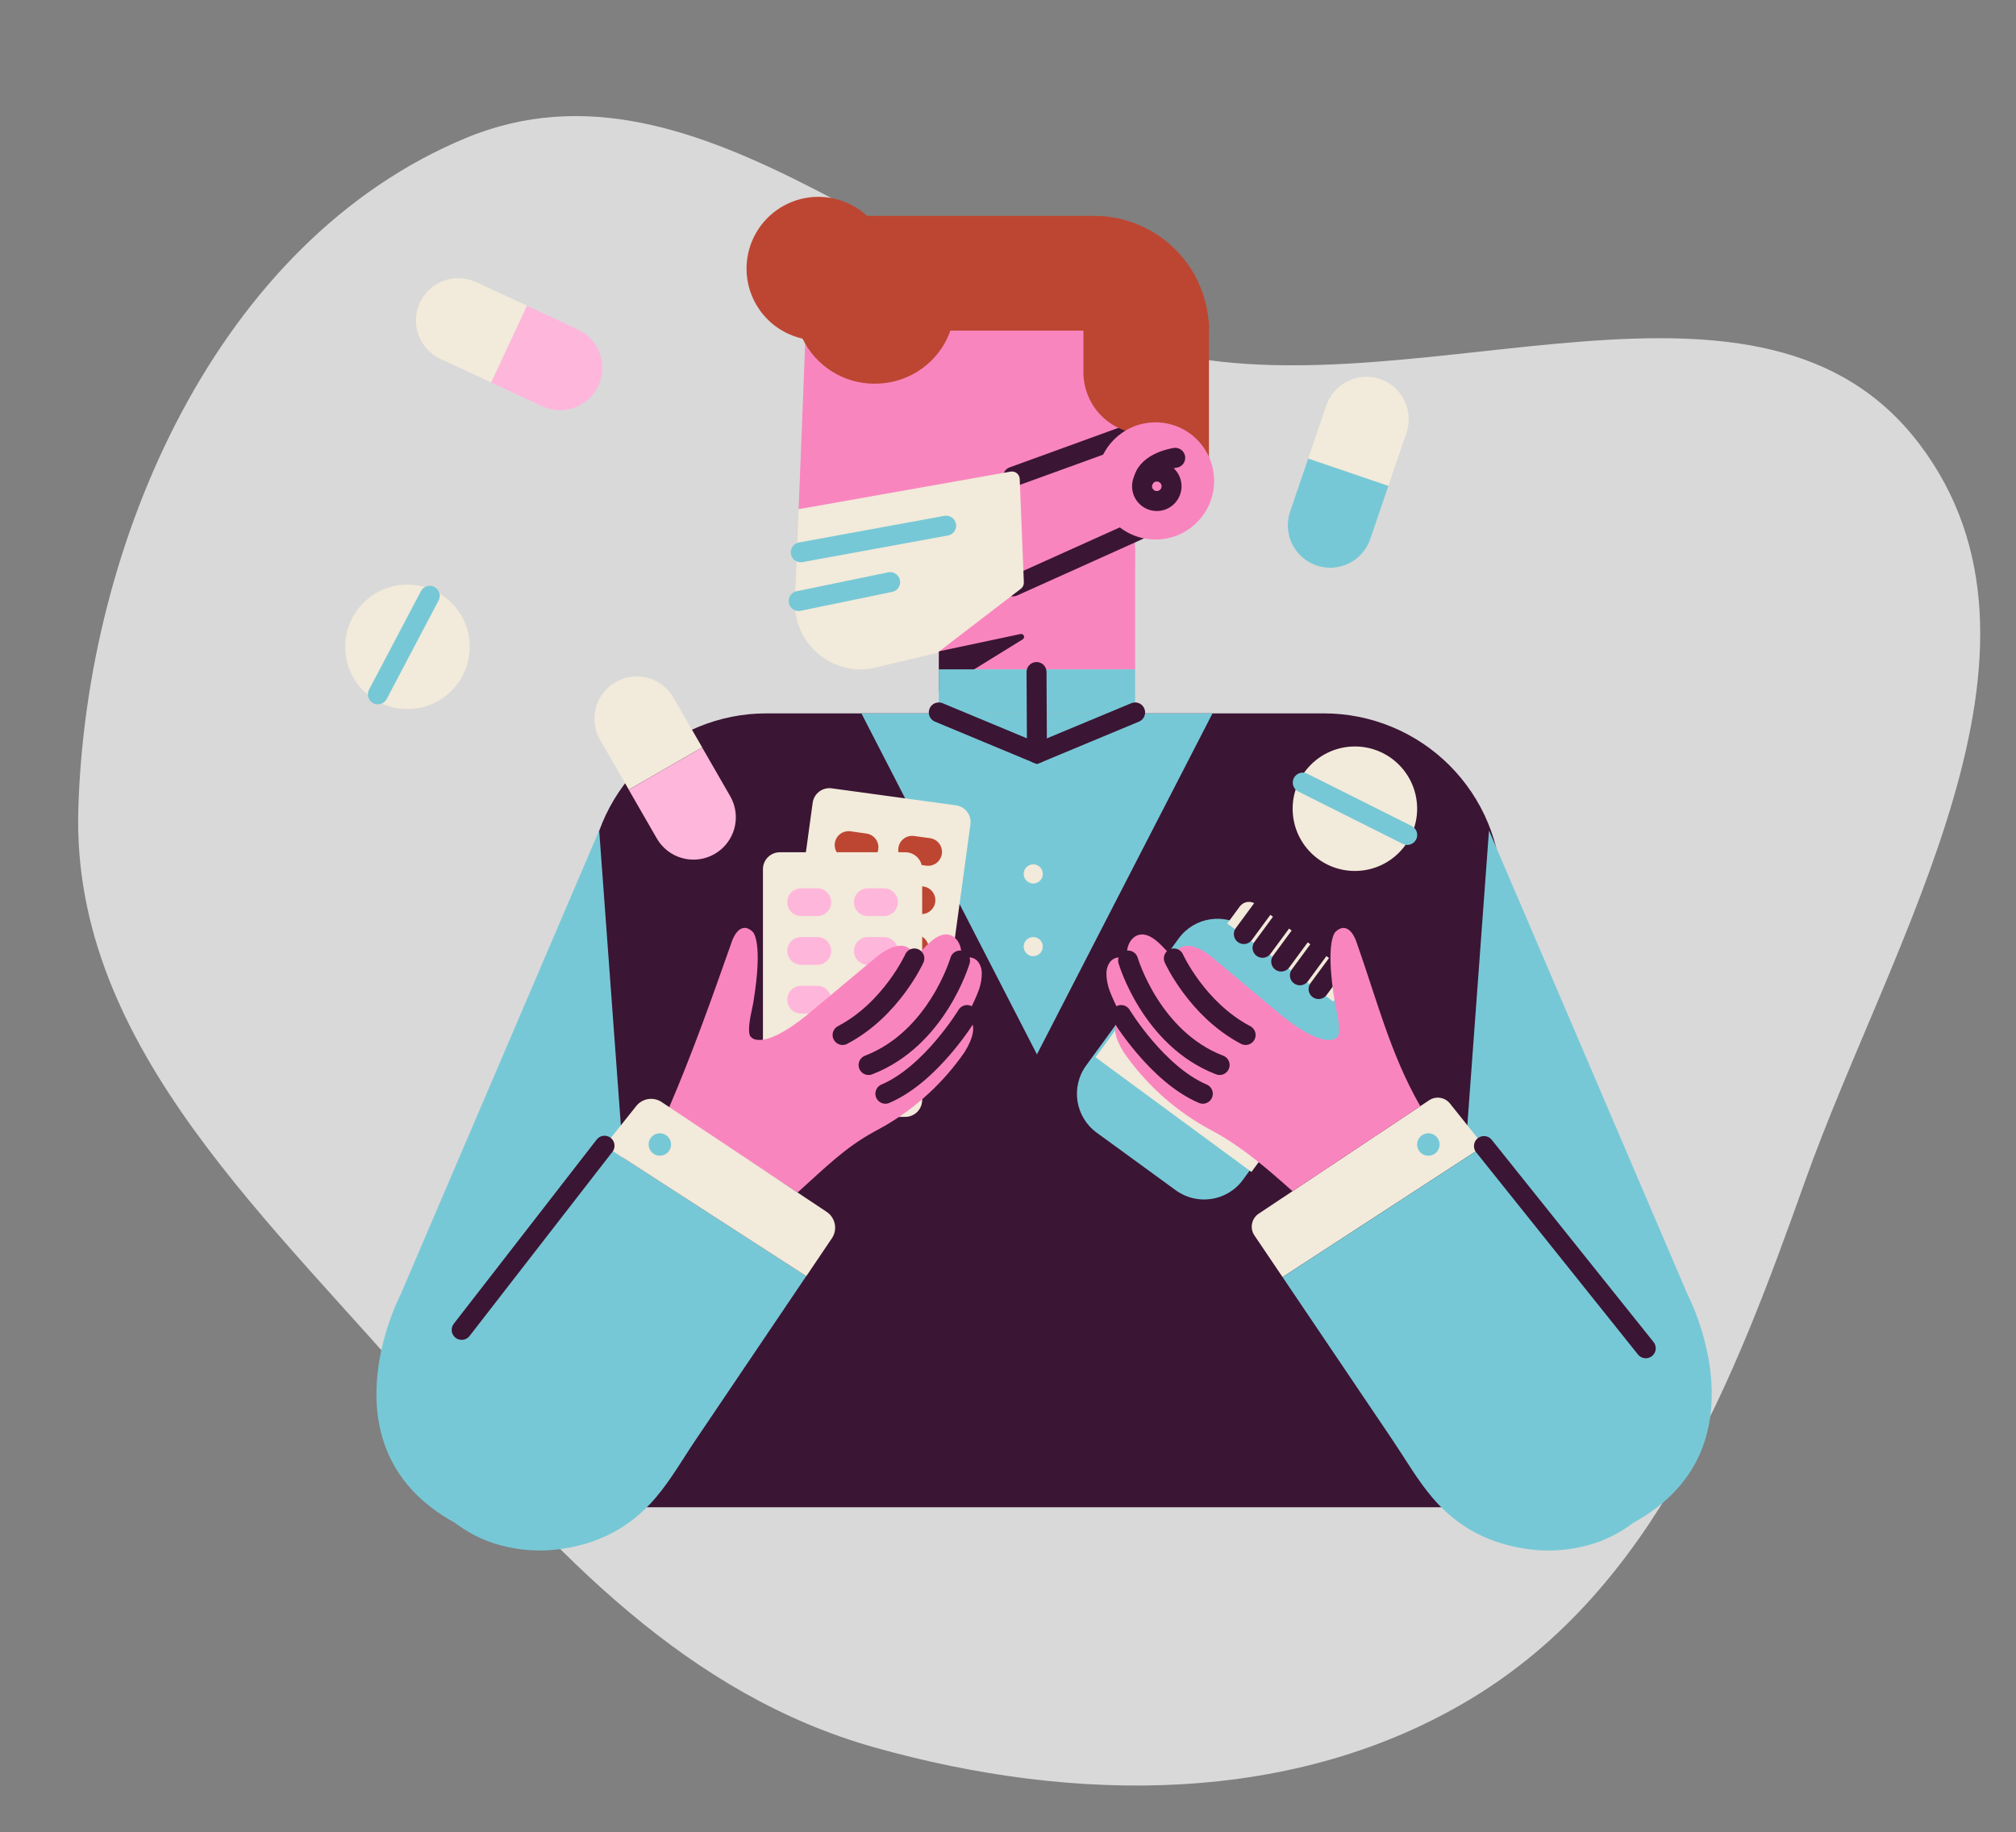 <svg xmlns="http://www.w3.org/2000/svg" width="505" height="459" viewBox="0 0 505 459" fill="none"><rect x="0" y="0" width="505" height="459" fill="#808080" stroke="none"/><mask id="mask0_359_1657" style="mask-type:alpha" maskUnits="userSpaceOnUse" x="0" y="0" width="505" height="459"><rect y="0.26" width="505" height="458.295" fill="#E5E5E5"></rect></mask><g mask="url(#mask0_359_1657)"><path fill-rule="evenodd" clip-rule="evenodd" d="M368.868 425.334C324.4 452.362 269.308 451.862 219.18 437.787C172.211 424.599 139.122 389.154 107.528 351.954C68.695 306.231 17.883 262.763 19.617 202.818C21.564 135.502 54.553 60.382 116.706 34.572C176.077 9.917 231.297 75.54 294.236 88.777C357.931 102.173 441.299 59.296 480.719 111.131C520.034 162.827 473.796 235.116 452.028 296.263C434.181 346.397 414.327 397.705 368.868 425.334Z" fill="white" fill-opacity="0.7"></path><path d="M376.131 377.587H147.464V223.21C147.464 211.412 152.149 200.097 160.489 191.753C168.829 183.409 180.141 178.719 191.939 178.713H331.639C337.482 178.713 343.268 179.864 348.666 182.1C354.065 184.336 358.97 187.614 363.101 191.746C367.233 195.878 370.51 200.783 372.746 206.182C374.981 211.58 376.132 217.366 376.131 223.21V377.587Z" fill="#3B1534"></path><path d="M302.844 80.387H276.238V122.908H302.844V80.387Z" fill="#BD4632"></path><path d="M259.75 264.137L303.726 178.713H215.779L259.75 264.137Z" fill="#77C8D6"></path><path d="M252.985 103.467C266.324 103.467 277.137 95.323 277.137 85.276C277.137 75.23 266.324 67.086 252.985 67.086C239.645 67.086 228.832 75.23 228.832 85.276C228.832 95.323 239.645 103.467 252.985 103.467Z" fill="#BD4632"></path><path d="M285.101 72.996H202.209L200.055 127.559L253.771 119.43V146.904L234.751 163.531L284.107 151.75L285.101 72.996Z" fill="#F985BF"></path><path d="M219.626 56.851C217.934 54.478 215.69 52.552 213.088 51.239C210.486 49.926 207.604 49.265 204.69 49.313C201.776 49.361 198.917 50.117 196.36 51.515C193.803 52.913 191.624 54.912 190.011 57.339C188.397 59.766 187.398 62.549 187.099 65.448C186.8 68.347 187.211 71.275 188.295 73.981C189.379 76.686 191.104 79.088 193.322 80.978C195.54 82.869 198.185 84.192 201.028 84.833C202.675 88.231 205.249 91.093 208.453 93.091C211.656 95.089 215.36 96.14 219.135 96.124C230.183 96.124 239.137 87.326 239.137 76.474C239.137 65.8 230.447 57.107 219.626 56.851Z" fill="#BD4632"></path><path d="M284.341 137.168H235.163V167.686H284.341V137.168Z" fill="#F985BF"></path><path d="M253.771 119.43L283.864 108.5" stroke="#3B1534" stroke-width="5" stroke-miterlimit="10" stroke-linecap="round"></path><path d="M253.771 146.899L285.231 132.734" stroke="#3B1534" stroke-width="5" stroke-miterlimit="10" stroke-linecap="round"></path><path d="M235.181 163.171L255.642 158.828C255.811 158.793 255.987 158.818 256.14 158.899C256.292 158.98 256.411 159.113 256.475 159.273C256.54 159.433 256.545 159.611 256.491 159.775C256.437 159.939 256.327 160.079 256.181 160.17L235.181 173.141V163.171Z" fill="#3B1534"></path><path d="M284.341 167.682H235.163V178.707H284.341V167.682Z" fill="#77C8D6"></path><path d="M259.75 193.364L284.341 178.713H235.163L259.75 193.364Z" fill="#77C8D6"></path><path d="M150.095 208.041L100.34 324.327C100.34 324.327 80.013 362.848 113.888 381.451L158.124 317.335L150.095 208.041Z" fill="#77C8D6"></path><path d="M203.569 201.113L195.733 258.395C195.415 260.714 197.038 262.851 199.357 263.168L230.48 267.426C232.799 267.743 234.937 266.12 235.254 263.801L243.09 206.52C243.408 204.201 241.785 202.064 239.466 201.746L208.342 197.489C206.023 197.171 203.886 198.794 203.569 201.113Z" fill="#F2EADA"></path><path d="M213.05 208.254C211.151 207.986 209.393 209.308 209.125 211.207C208.856 213.107 210.178 214.864 212.078 215.133L216.08 215.699C217.979 215.967 219.737 214.645 220.006 212.746C220.274 210.847 218.952 209.089 217.053 208.82L213.05 208.254Z" fill="#BD4632"></path><path d="M228.957 209.429C227.056 209.169 225.305 210.499 225.044 212.4C224.784 214.301 226.115 216.053 228.015 216.313L232.021 216.861C233.922 217.121 235.674 215.791 235.934 213.89C236.194 211.989 234.864 210.237 232.963 209.977L228.957 209.429Z" fill="#BD4632"></path><path d="M210.749 219.267C208.848 219.007 207.096 220.337 206.836 222.238C206.576 224.139 207.906 225.89 209.807 226.151L213.813 226.699C215.714 226.959 217.466 225.628 217.726 223.728C217.986 221.827 216.655 220.075 214.755 219.815L210.749 219.267Z" fill="#BD4632"></path><path d="M227.297 221.529C225.396 221.269 223.644 222.599 223.384 224.5C223.124 226.4 224.454 228.152 226.355 228.412L230.361 228.96C232.262 229.22 234.013 227.89 234.273 225.989C234.533 224.088 233.203 222.337 231.302 222.077L227.297 221.529Z" fill="#BD4632"></path><path d="M209.093 231.365C207.192 231.104 205.44 232.435 205.18 234.335C204.92 236.236 206.25 237.988 208.151 238.248L212.157 238.796C214.058 239.056 215.81 237.726 216.07 235.825C216.33 233.924 214.999 232.173 213.099 231.912L209.093 231.365Z" fill="#BD4632"></path><path d="M225.645 233.626C223.744 233.366 221.993 234.696 221.732 236.597C221.472 238.498 222.803 240.25 224.703 240.51L228.709 241.058C230.61 241.318 232.362 239.988 232.622 238.087C232.882 236.186 231.552 234.434 229.651 234.174L225.645 233.626Z" fill="#BD4632"></path><path d="M226.765 213.504H195.352C193.011 213.504 191.114 215.401 191.114 217.742V275.557C191.114 277.898 193.011 279.795 195.352 279.795H226.765C229.106 279.795 231.003 277.898 231.003 275.557V217.742C231.003 215.401 229.106 213.504 226.765 213.504Z" fill="#F2EADA"></path><path d="M204.732 222.535H200.689C198.77 222.535 197.215 224.09 197.215 226.009C197.215 227.928 198.77 229.483 200.689 229.483H204.732C206.65 229.483 208.205 227.928 208.205 226.009C208.205 224.09 206.65 222.535 204.732 222.535Z" fill="#FFB6DB"></path><path d="M221.433 222.535H217.39C215.471 222.535 213.916 224.09 213.916 226.009C213.916 227.928 215.471 229.483 217.39 229.483H221.433C223.351 229.483 224.907 227.928 224.907 226.009C224.907 224.09 223.351 222.535 221.433 222.535Z" fill="#FFB6DB"></path><path d="M204.732 234.746H200.689C198.77 234.746 197.215 236.301 197.215 238.22C197.215 240.139 198.77 241.694 200.689 241.694H204.732C206.65 241.694 208.205 240.139 208.205 238.22C208.205 236.301 206.65 234.746 204.732 234.746Z" fill="#FFB6DB"></path><path d="M221.433 234.746H217.39C215.471 234.746 213.916 236.301 213.916 238.22C213.916 240.139 215.471 241.694 217.39 241.694H221.433C223.351 241.694 224.907 240.139 224.907 238.22C224.907 236.301 223.351 234.746 221.433 234.746Z" fill="#FFB6DB"></path><path d="M204.732 246.963H200.689C198.77 246.963 197.215 248.518 197.215 250.437C197.215 252.355 198.77 253.911 200.689 253.911H204.732C206.65 253.911 208.205 252.355 208.205 250.437C208.205 248.518 206.65 246.963 204.732 246.963Z" fill="#FFB6DB"></path><path d="M221.433 246.963H217.39C215.471 246.963 213.916 248.518 213.916 250.437C213.916 252.355 215.471 253.911 217.39 253.911H221.433C223.351 253.911 224.907 252.355 224.907 250.437C224.907 248.518 223.351 246.963 221.433 246.963Z" fill="#FFB6DB"></path><path d="M372.987 208.041L422.743 324.327C422.743 324.327 443.07 362.848 409.194 381.451L364.958 317.335L372.987 208.041Z" fill="#77C8D6"></path><path d="M295.24 235.12L272.077 266.921C268.159 272.3 269.343 279.836 274.722 283.754L294.532 298.184C299.911 302.102 307.448 300.917 311.366 295.538L334.529 263.738C338.447 258.359 337.263 250.822 331.884 246.904L312.074 232.475C306.695 228.557 299.158 229.741 295.24 235.12Z" fill="#77C8D6"></path><path d="M333.962 250.897L307.421 231.356L310.556 227.092C311.005 226.482 311.678 226.076 312.426 225.962C313.174 225.848 313.937 226.036 314.547 226.484L336.489 242.633C336.791 242.855 337.047 243.134 337.241 243.454C337.435 243.774 337.564 244.13 337.62 244.5C337.676 244.87 337.659 245.248 337.57 245.612C337.48 245.975 337.319 246.318 337.097 246.619L333.962 250.897Z" fill="#F2EADA"></path><path d="M293.194 239.317L274.412 264.848L313.483 293.59L332.265 268.059L293.194 239.317Z" fill="#F2EADA"></path><path d="M316.197 227.713L311.573 233.996" stroke="#3B1534" stroke-width="5" stroke-miterlimit="10" stroke-linecap="round"></path><path d="M320.878 231.156L316.254 237.44" stroke="#3B1534" stroke-width="5" stroke-miterlimit="10" stroke-linecap="round"></path><path d="M325.559 234.6L320.935 240.883" stroke="#3B1534" stroke-width="5" stroke-miterlimit="10" stroke-linecap="round"></path><path d="M330.241 238.043L325.616 244.331" stroke="#3B1534" stroke-width="5" stroke-miterlimit="10" stroke-linecap="round"></path><path d="M334.922 241.49L330.297 247.774" stroke="#3B1534" stroke-width="5" stroke-miterlimit="10" stroke-linecap="round"></path><path d="M259.75 188.717C259.718 181.932 259.685 175.143 259.65 168.352" stroke="#3B1534" stroke-width="5" stroke-miterlimit="10" stroke-linecap="round"></path><path d="M371.524 287.346L321.234 319.87" stroke="#3B1534" stroke-width="5" stroke-miterlimit="10" stroke-linecap="round"></path><path d="M358.002 275.626L315.29 304.052C314.428 304.628 313.831 305.522 313.629 306.539C313.427 307.555 313.637 308.61 314.213 309.471L321.273 319.928L371.719 287.099L363.199 276.434C362.589 275.677 361.718 275.174 360.757 275.025C359.795 274.876 358.813 275.09 358.002 275.626Z" fill="#F2EADA"></path><path d="M355.774 277.112C348.309 264.137 344.918 250.498 339.898 236.294L339.651 235.59C339.651 235.59 337.835 230.379 334.566 233.419C334.566 233.419 331.769 235.499 334.414 251.353C334.505 251.874 334.609 252.395 334.731 252.912C335.134 254.649 336.059 259.23 334.861 259.89C334.861 259.89 331.821 263.829 318.729 252.452L303.791 239.959C303.791 239.959 298.58 235.273 295.388 237.579C295.388 237.579 293.829 238.621 294.051 240.106C292.201 238.295 290.06 235.403 287.641 234.422C283.672 232.811 281.419 237.509 282.6 240.627C282.391 240.071 280.772 239.846 280.32 239.854C278.275 239.902 277.233 241.795 277.154 243.645C277.14 245.176 277.405 246.696 277.936 248.131C278.21 248.93 280.663 254.792 281.41 254.606C281.41 254.606 276.633 255.795 281.484 263.603C286.677 271.11 293.455 277.386 301.337 281.989L304.308 283.626C311.347 287.499 317.6 292.91 323.766 298.416L355.774 277.112Z" fill="#F985BF"></path><path d="M294.042 240.105C294.042 240.105 299.844 252.898 312.024 259.282" stroke="#3B1534" stroke-width="5" stroke-miterlimit="10" stroke-linecap="round"></path><path d="M282.591 240.627C282.591 240.627 288.306 260.194 305.515 266.803" stroke="#3B1534" stroke-width="5" stroke-miterlimit="10" stroke-linecap="round"></path><path d="M280.837 254.279C280.837 254.279 289.791 269.096 301.303 273.998" stroke="#3B1534" stroke-width="5" stroke-miterlimit="10" stroke-linecap="round"></path><path d="M352.313 108.416C353.22 105.754 353.033 102.84 351.791 100.315C350.55 97.791 348.358 95.863 345.695 94.955C343.032 94.048 340.118 94.236 337.593 95.478C335.069 96.72 333.141 98.914 332.234 101.577L327.696 114.887L347.78 121.73L352.313 108.416Z" fill="#F2EADA"></path><path d="M327.696 114.887L323.162 128.192C322.713 129.511 322.528 130.905 322.617 132.295C322.707 133.686 323.069 135.045 323.684 136.295C324.926 138.82 327.119 140.748 329.782 141.656C332.446 142.563 335.36 142.375 337.885 141.134C340.41 139.892 342.339 137.699 343.246 135.036L347.78 121.73L327.696 114.887Z" fill="#77C8D6"></path><path d="M119.282 70.673C116.731 69.484 113.813 69.357 111.169 70.32C108.525 71.282 106.371 73.255 105.182 75.805C103.995 78.357 103.869 81.275 104.832 83.918C105.796 86.562 107.769 88.716 110.319 89.905L123.059 95.824L132.018 76.591L119.282 70.673Z" fill="#F2EADA"></path><path d="M144.759 82.546L132.018 76.609L123.059 95.825L135.796 101.761C138.347 102.949 141.265 103.075 143.909 102.112C146.553 101.148 148.707 99.174 149.896 96.624C151.078 94.075 151.201 91.162 150.238 88.522C149.275 85.883 147.304 83.734 144.759 82.546Z" fill="#FFB6DB"></path><path d="M357.798 289.53C359.352 289.53 360.611 288.27 360.611 286.716C360.611 285.162 359.352 283.902 357.798 283.902C356.243 283.902 354.984 285.162 354.984 286.716C354.984 288.27 356.243 289.53 357.798 289.53Z" fill="#77C8D6"></path><path d="M168.876 175.082C168.208 173.825 167.294 172.715 166.187 171.819C165.081 170.923 163.806 170.258 162.438 169.865C161.07 169.472 159.636 169.359 158.223 169.531C156.81 169.704 155.446 170.159 154.213 170.87C152.979 171.581 151.901 172.532 151.043 173.668C150.186 174.805 149.565 176.102 149.219 177.482C148.873 178.863 148.808 180.3 149.029 181.706C149.25 183.113 149.751 184.46 150.503 185.669L157.516 197.827L175.902 187.241L168.876 175.082Z" fill="#F2EADA"></path><path d="M175.889 187.258L157.503 197.845L164.516 210.029C165.21 211.238 166.135 212.298 167.239 213.149C168.343 214 169.604 214.625 170.949 214.988C172.295 215.351 173.699 215.445 175.08 215.265C176.462 215.084 177.795 214.634 179.003 213.938C180.211 213.244 181.272 212.319 182.122 211.215C182.973 210.111 183.598 208.851 183.961 207.505C184.324 206.159 184.418 204.756 184.238 203.374C184.058 201.992 183.607 200.659 182.911 199.451L175.889 187.258Z" fill="#FFB6DB"></path><path d="M102.073 177.631C110.685 177.631 117.666 170.649 117.666 162.037C117.666 153.425 110.685 146.443 102.073 146.443C93.46 146.443 86.479 153.425 86.479 162.037C86.479 170.649 93.46 177.631 102.073 177.631Z" fill="#F2EADA"></path><path d="M107.653 149.254L94.651 173.949" stroke="#77C8D6" stroke-width="5" stroke-miterlimit="10" stroke-linecap="round"></path><path d="M339.394 218.189C348.006 218.189 354.988 211.208 354.988 202.596C354.988 193.983 348.006 187.002 339.394 187.002C330.782 187.002 323.801 193.983 323.801 202.596C323.801 211.208 330.782 218.189 339.394 218.189Z" fill="#F2EADA"></path><path d="M326.337 196.051L352.504 209.165" stroke="#77C8D6" stroke-width="5" stroke-miterlimit="10" stroke-linecap="round"></path><path d="M258.825 221.329C260.149 221.329 261.222 220.256 261.222 218.932C261.222 217.608 260.149 216.535 258.825 216.535C257.501 216.535 256.428 217.608 256.428 218.932C256.428 220.256 257.501 221.329 258.825 221.329Z" fill="#F2EADA"></path><path d="M258.825 239.54C260.149 239.54 261.222 238.467 261.222 237.143C261.222 235.819 260.149 234.746 258.825 234.746C257.501 234.746 256.428 235.819 256.428 237.143C256.428 238.467 257.501 239.54 258.825 239.54Z" fill="#F2EADA"></path><path d="M302.849 82.836C302.849 75.208 299.819 67.893 294.425 62.5C289.032 57.106 281.716 54.076 274.089 54.076H215.162V82.836H271.392V93.258C271.392 97.358 273.021 101.29 275.92 104.189C278.819 107.088 282.751 108.717 286.851 108.717H295.818V82.836H302.849Z" fill="#BD4632"></path><path d="M289.457 135.161C297.563 135.161 304.134 128.59 304.134 120.484C304.134 112.378 297.563 105.807 289.457 105.807C281.35 105.807 274.779 112.378 274.779 120.484C274.779 128.59 281.35 135.161 289.457 135.161Z" fill="#F985BF"></path><path d="M289.774 125.518C291.814 125.518 293.469 123.863 293.469 121.822C293.469 119.781 291.814 118.127 289.774 118.127C287.733 118.127 286.078 119.781 286.078 121.822C286.078 123.863 287.733 125.518 289.774 125.518Z" stroke="#3B1534" stroke-width="5" stroke-miterlimit="10" stroke-linecap="round"></path><path d="M294.39 114.688C294.39 114.688 287.589 115.652 286.473 120.163" stroke="#3B1534" stroke-width="5" stroke-miterlimit="10" stroke-linecap="round"></path><path d="M235.163 178.473L259.75 188.716L284.341 178.473" stroke="#3B1534" stroke-width="5" stroke-miterlimit="10" stroke-linecap="round"></path><path d="M122.495 323.242C109.368 339.678 98.916 365.194 113.884 381.43C114.036 381.547 114.253 381.717 114.518 381.912C118.294 384.678 122.619 386.603 127.202 387.557C131.287 388.456 135.495 388.658 139.647 388.156C149.531 386.98 157.786 382.807 164.247 375.199C168.069 370.7 170.978 365.576 174.261 360.708L190.284 336.977L201.957 319.69L151.433 287.021L122.495 323.242Z" fill="#77C8D6"></path><path d="M400.588 323.241L371.724 287.107L321.278 319.936L332.781 336.976L348.804 360.711C352.087 365.579 355.001 370.699 358.818 375.202C365.28 382.81 373.534 386.983 383.422 388.16C387.578 388.663 391.788 388.461 395.876 387.561C400.46 386.608 404.785 384.683 408.56 381.915C408.825 381.72 409.042 381.551 409.194 381.433C424.167 365.193 413.719 339.677 400.588 323.241Z" fill="#77C8D6"></path><path d="M371.724 287.107L412.256 337.762" stroke="#3B1534" stroke-width="5" stroke-miterlimit="10" stroke-linecap="round"></path><path d="M167.526 277.646C173.666 263.277 178.165 250.497 183.185 236.276L183.432 235.573C183.432 235.573 185.247 230.362 188.517 233.401C188.517 233.401 191.314 235.481 188.669 251.335C188.582 251.857 188.474 252.378 188.352 252.894C187.948 254.631 187.023 259.213 188.222 259.873C188.222 259.873 191.261 263.811 204.354 252.434L219.3 239.945C219.3 239.945 224.511 235.26 227.703 237.566C227.703 237.566 229.266 238.608 229.04 240.093C230.89 238.282 233.035 235.39 235.454 234.409C239.419 232.798 241.673 237.496 240.491 240.614C240.704 240.058 242.32 239.832 242.771 239.841C244.816 239.889 245.859 241.782 245.937 243.632C245.951 245.162 245.686 246.682 245.155 248.118C244.882 248.917 242.428 254.779 241.681 254.592C241.681 254.592 246.458 255.782 241.607 263.59C236.414 271.097 229.637 277.373 221.754 281.976L218.784 283.613C211.745 287.486 206.738 292.458 199.799 298.737L167.526 277.646Z" fill="#F985BF"></path><path d="M229.041 240.105C229.041 240.105 223.243 252.898 211.059 259.282" stroke="#3B1534" stroke-width="5" stroke-miterlimit="10" stroke-linecap="round"></path><path d="M240.491 240.627C240.491 240.627 234.781 260.194 217.572 266.803" stroke="#3B1534" stroke-width="5" stroke-miterlimit="10" stroke-linecap="round"></path><path d="M242.246 254.279C242.246 254.279 233.292 269.087 221.78 273.998" stroke="#3B1534" stroke-width="5" stroke-miterlimit="10" stroke-linecap="round"></path><path d="M253.154 118.145L200.055 127.559L199.147 150.574C199.05 153.018 199.498 155.454 200.459 157.703C201.421 159.953 202.872 161.96 204.706 163.578C206.541 165.197 208.713 166.386 211.064 167.06C213.416 167.734 215.888 167.876 218.302 167.474L234.751 163.566L255.712 147.499C255.959 147.311 256.157 147.066 256.29 146.785C256.422 146.504 256.484 146.195 256.472 145.884L255.434 119.964C255.42 119.689 255.348 119.419 255.222 119.174C255.096 118.928 254.92 118.712 254.704 118.54C254.489 118.368 254.239 118.244 253.972 118.176C253.704 118.107 253.426 118.097 253.154 118.145Z" fill="#F2EADA"></path><path d="M200.589 138.357L237.009 131.688" stroke="#77C8D6" stroke-width="5" stroke-miterlimit="10" stroke-linecap="round"></path><path d="M200.055 150.565L222.974 145.832" stroke="#77C8D6" stroke-width="5" stroke-miterlimit="10" stroke-linecap="round"></path><path d="M159.397 277.052L151.433 287.039L201.974 319.707C204.111 316.537 206.249 313.37 208.388 310.206C208.738 309.687 208.982 309.104 209.106 308.49C209.23 307.877 209.232 307.245 209.111 306.631C208.989 306.016 208.748 305.432 208.401 304.912C208.053 304.391 207.606 303.944 207.085 303.597C197.775 297.4 174.682 282.037 165.737 276.079C164.75 275.419 163.551 275.152 162.378 275.332C161.204 275.512 160.14 276.126 159.397 277.052Z" fill="#F2EADA"></path><path d="M165.285 289.53C166.839 289.53 168.099 288.27 168.099 286.716C168.099 285.162 166.839 283.902 165.285 283.902C163.731 283.902 162.471 285.162 162.471 286.716C162.471 288.27 163.731 289.53 165.285 289.53Z" fill="#77C8D6"></path><path d="M151.433 287.021L115.647 333.155" stroke="#3B1534" stroke-width="5" stroke-miterlimit="10" stroke-linecap="round"></path></g></svg>